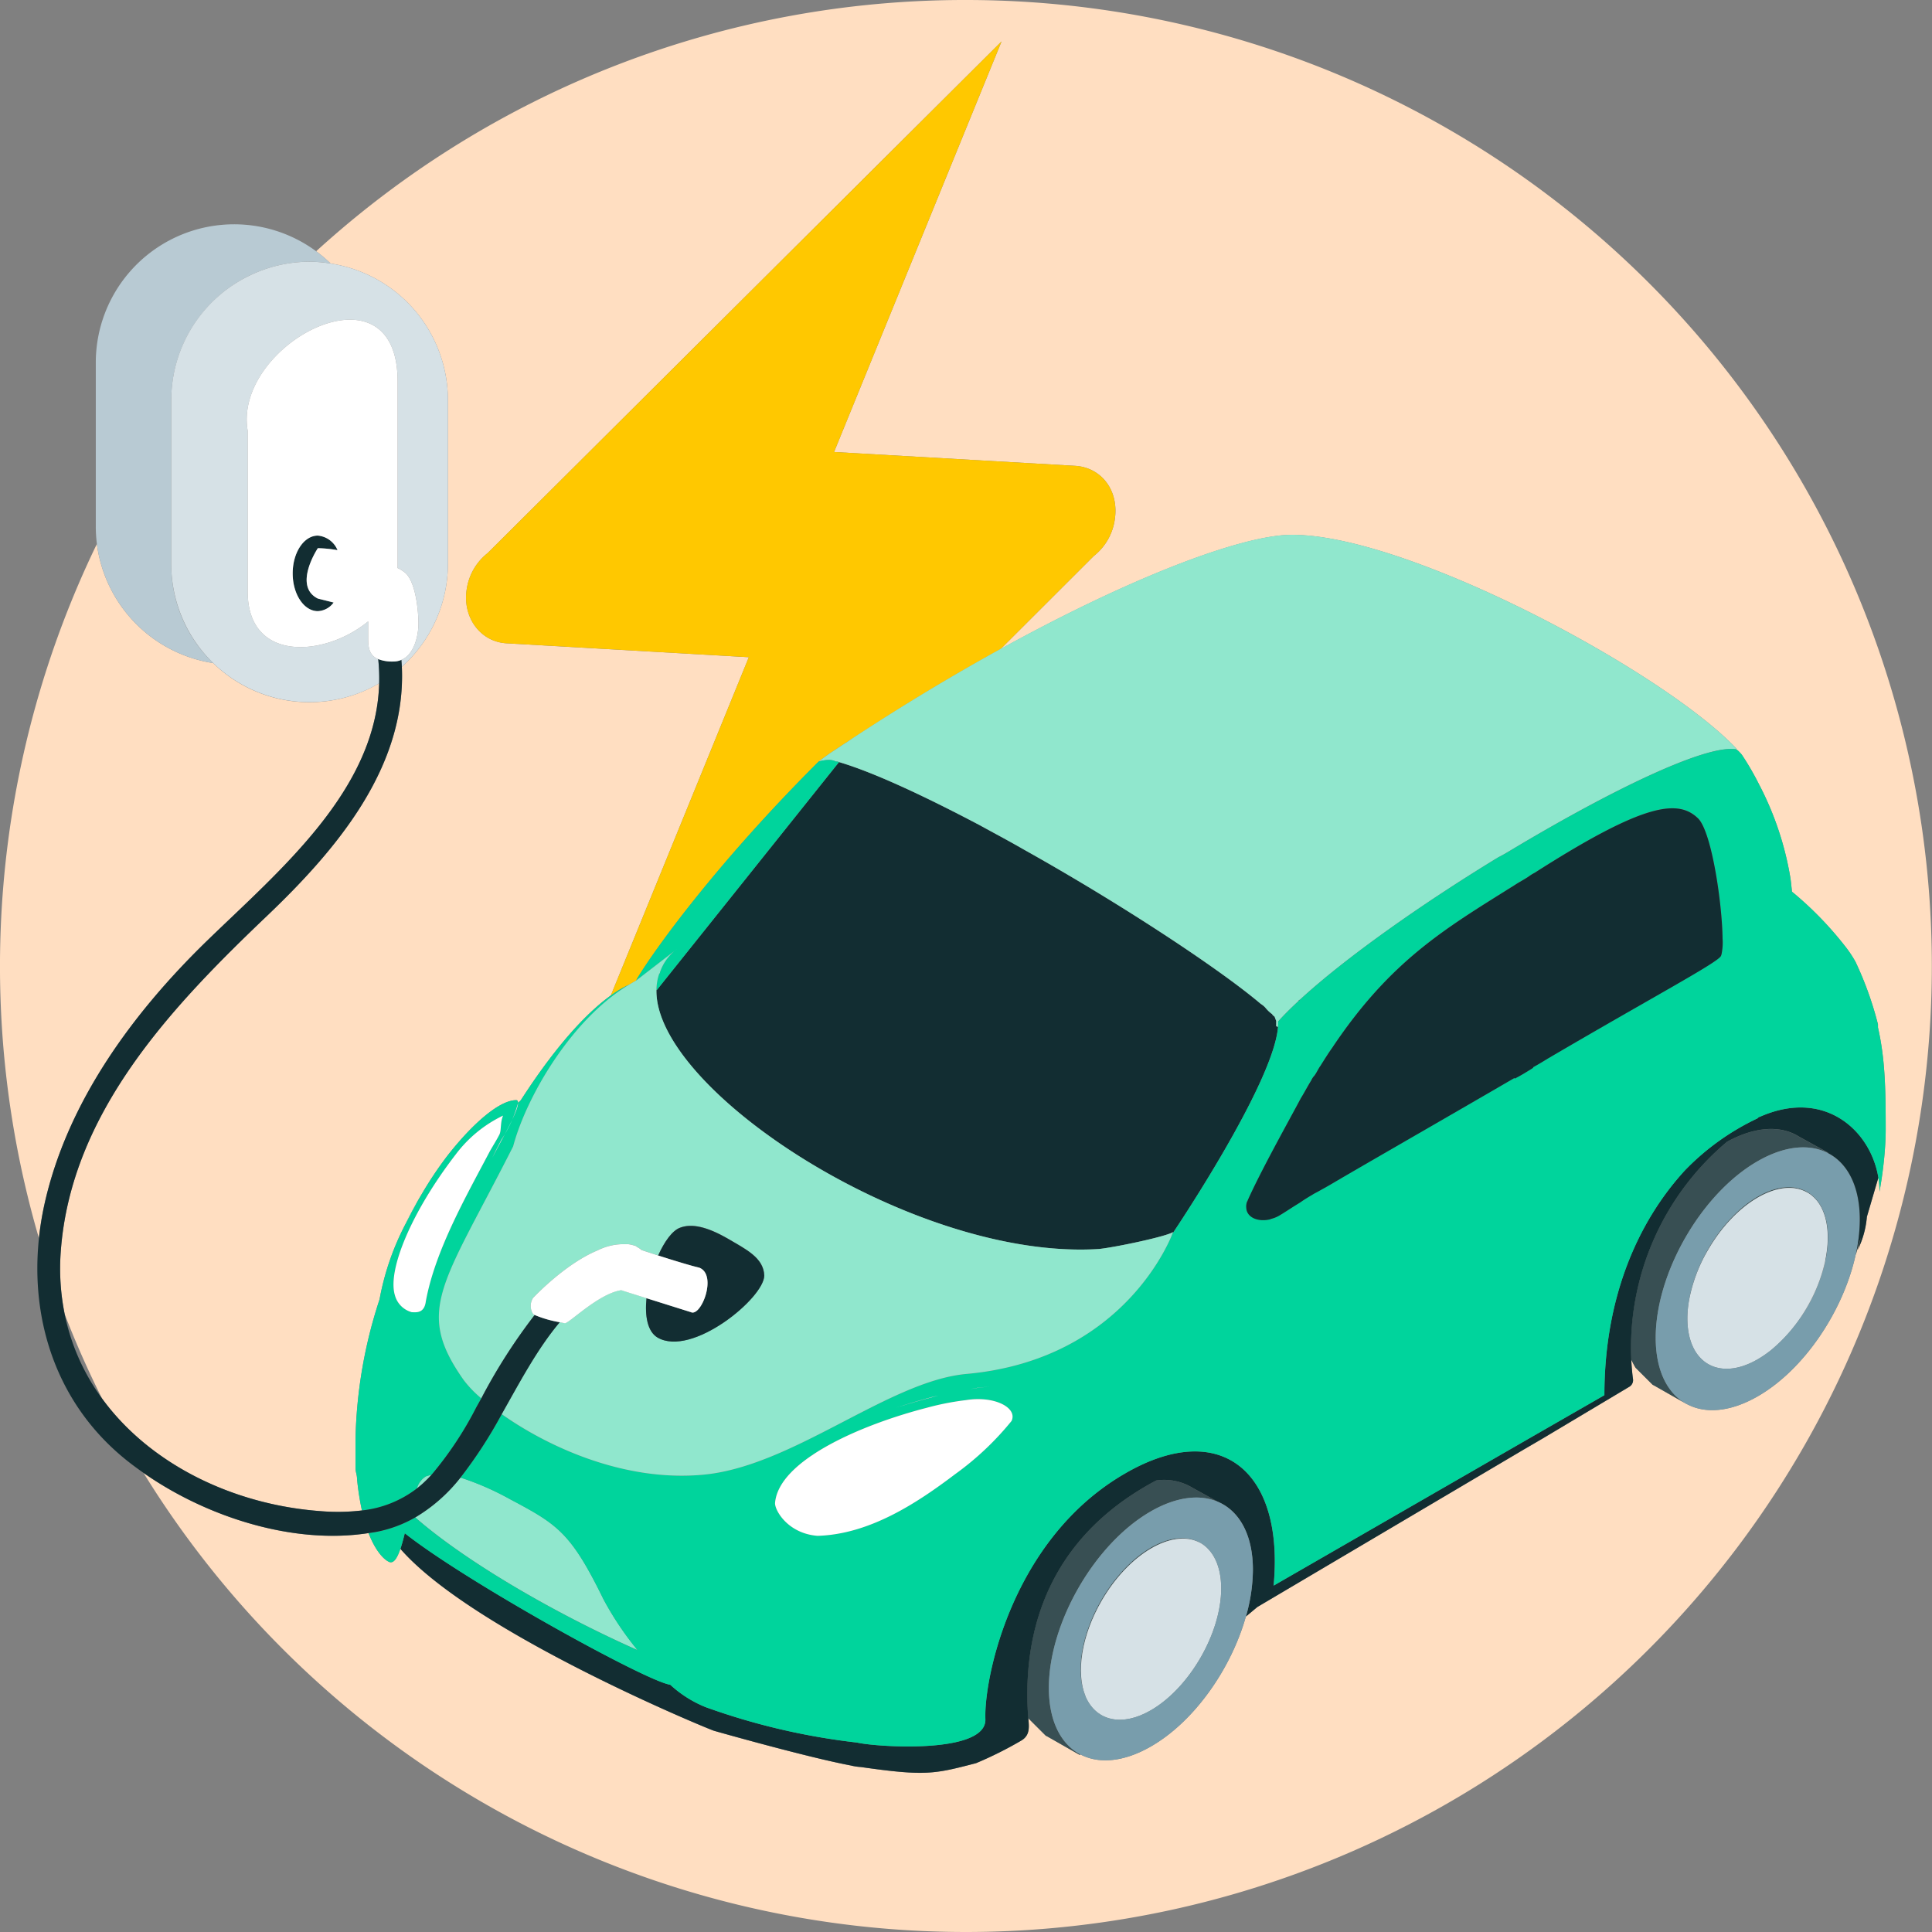 <?xml version="1.0" encoding="UTF-8"?>
<svg xmlns="http://www.w3.org/2000/svg" xmlns:xlink="http://www.w3.org/1999/xlink" id="Calque_1" data-name="Calque 1" viewBox="0 0 250 250">
  <rect x="0" y="0" width="250" height="250" fill="#808080" stroke="none"/>
  <defs>
    <style>.cls-1{fill:none;}.cls-2{fill:#ffdec1;}.cls-3{fill:#ffc800;}.cls-4{fill:#122d32;}.cls-5{fill:#384f53;}.cls-6{fill:#d6e1e6;}.cls-7{fill:#789dac;}.cls-8{fill:#90e7cd;}.cls-9{fill:#00d49c;}.cls-10{fill:url(#Dégradé_sans_nom_8);}.cls-11{fill:url(#Dégradé_sans_nom_8-2);}.cls-12{fill:url(#Dégradé_sans_nom_8-3);}.cls-13{fill:url(#Dégradé_sans_nom_8-4);}.cls-14{fill:url(#Dégradé_sans_nom_8-5);}.cls-15{fill:url(#Dégradé_sans_nom_8-6);}.cls-16{fill:url(#Dégradé_sans_nom_8-7);}.cls-17{fill:#fff;}.cls-18{fill:#b8cad3;}</style>
    <linearGradient id="Dégradé_sans_nom_8" x1="-1597.792" y1="143.553" x2="-1595.216" y2="143.553" gradientTransform="matrix(6.955, 10.955, -10.955, 6.955, 12881.184, 16636.943)" gradientUnits="userSpaceOnUse">
      <stop offset="0" stop-color="#ffeacf"></stop>
      <stop offset="1" stop-color="#dfb6b6"></stop>
    </linearGradient>
    <linearGradient id="Dégradé_sans_nom_8-2" x1="-1597.792" y1="145.235" x2="-1596.986" y2="145.235" gradientTransform="translate(12869.669 16644.049) rotate(57.589) scale(12.977)" xlink:href="#Dégradé_sans_nom_8"></linearGradient>
    <linearGradient id="Dégradé_sans_nom_8-3" x1="-1597.792" y1="145.631" x2="-1595.512" y2="145.631" gradientTransform="translate(12869.669 16644.049) rotate(57.589) scale(12.977)" xlink:href="#Dégradé_sans_nom_8"></linearGradient>
    <linearGradient id="Dégradé_sans_nom_8-4" x1="-1597.792" y1="145.252" x2="-1595.216" y2="145.252" gradientTransform="translate(12869.669 16644.049) rotate(57.589) scale(12.977)" xlink:href="#Dégradé_sans_nom_8"></linearGradient>
    <linearGradient id="Dégradé_sans_nom_8-5" x1="-1597.792" y1="143.433" x2="-1595.216" y2="143.433" gradientTransform="translate(12869.669 16644.049) rotate(57.589) scale(12.977)" xlink:href="#Dégradé_sans_nom_8"></linearGradient>
    <linearGradient id="Dégradé_sans_nom_8-6" x1="-1597.792" y1="144.976" x2="-1595.216" y2="144.976" gradientTransform="translate(12869.669 16644.049) rotate(57.589) scale(12.977)" xlink:href="#Dégradé_sans_nom_8"></linearGradient>
    <linearGradient id="Dégradé_sans_nom_8-7" x1="-1597.792" y1="145.484" x2="-1595.216" y2="145.484" gradientTransform="translate(12869.669 16644.049) rotate(57.589) scale(12.977)" xlink:href="#Dégradé_sans_nom_8"></linearGradient>
  </defs>
  <title>250x250_mobilite-elec</title>
  <path class="cls-1" d="M8.367,170.035a27.913,27.913,0,0,0,4.85,10.948Q10.54,175.649,8.367,170.035Z"></path>
  <path class="cls-2" d="M26.826,121.7c9.394-9.116,21.86-19.459,22.238-33.284A17.844,17.844,0,0,1,27.582,85.8,17.929,17.929,0,0,1,12.537,70.383a125.374,125.374,0,0,0-7.5,89.839,39.275,39.275,0,0,1,.712-4.38C8.693,142.578,17.245,131,26.826,121.7Z"></path>
  <path class="cls-2" d="M236.185,163.1a20.523,20.523,0,0,1-2.355,6.039,20.174,20.174,0,0,1-4.639,5.548,21.042,21.042,0,0,0,7.023-11.57Z"></path>
  <path class="cls-2" d="M125,0A124.544,124.544,0,0,0,40.91,32.513,18.129,18.129,0,0,1,42.781,34.1,17.888,17.888,0,0,1,57.961,51.784V72.953A17.891,17.891,0,0,1,52,86.28c.594,12.913-8.332,23.54-17.41,32.2C22.241,130.246,9.137,143.972,7.859,162a29.642,29.642,0,0,0,.507,8.038q2.168,5.61,4.85,10.948c6.206,8.5,16.962,13.722,28.22,14.555a26.694,26.694,0,0,0,5.4-.085,34.067,34.067,0,0,1-.636-4.11c0-.5-.2-.9-.2-1.4v-3.591a61.542,61.542,0,0,1,3.112-18.213,34.446,34.446,0,0,1,3.416-9.86c.471-.979.994-1.963,1.558-2.939l.047-.083c.132-.227.264-.452.4-.677a48.771,48.771,0,0,1,3.366-5.038c3.2-4.091,6.7-7.185,8.9-7.185.167,0,.237.127.233.349l.065-.05c.1-.1.2-.2.3-.3,5.067-7.858,9.055-11.689,11.645-13.549L96.9,85.042l-31.36-1.8c-3.421-.2-5.754-3.423-5.131-7.094a7.3,7.3,0,0,1,2.694-4.58L129.6,5.36,107.925,58.488,139.1,60.277c3.421.2,5.786,3.215,5.13,7.091a7.314,7.314,0,0,1-2.7,4.583L129.473,83.993C145.145,75.358,158.3,70.2,165.293,69.336c13.8-1.8,49.5,17.061,59.4,27.535l-.122.087c.038.005.088,0,.125.008a4.61,4.61,0,0,1,.7.7,35.72,35.72,0,0,1,2.2,3.789,40.185,40.185,0,0,1,4.1,12.272c.068.541.13,1.1.182,1.668.041.031.09.063.13.094a45.074,45.074,0,0,1,7,7.282,14.731,14.731,0,0,1,1.1,1.7,44.442,44.442,0,0,1,2.9,8.081v.4c.9,3.99,1,7.682,1,13.169,0,1.163-.071,2.4-.191,3.66l0,.007-.006.021c-.138,1.436-.342,2.914-.608,4.394a11.287,11.287,0,0,0-.15-1.81l-1.488,5.071a11.827,11.827,0,0,1-1.176,4.255c.169-.627.3-1.142.407-1.634l-.681,2.322c-1.6,7.249-6.654,14.828-12.665,18.281-3.58,2.054-6.818,2.276-9.194.989l0,.008-.107-.061-.058-.033-4.037-2.3-.2-.1-2.2-2.195a9.356,9.356,0,0,1-.575-1.1c.04.839.108,1.67.214,2.487a1,1,0,0,1-.5,1.095l-11.2,6.685-2.4,1.4L162.7,207.944l-1.484,1.238c-1.915,6.784-6.686,13.6-12.293,16.814-3.562,2.045-6.784,2.273-9.156,1.009l-.048.086-4.2-2.393-.2-.1-2.2-2.195c-.026-.041-.044-.091-.069-.132.12,1.276.231,2.317-.959,2.993a49.308,49.308,0,0,1-5.8,2.893c-5.4,1.4-6.5,1.7-14.9.5a7.089,7.089,0,0,1-1.3-.2c-5.8-1.1-17.7-4.49-17.7-4.49-.7-.2-31-12.669-40.5-23.444-.026-.03-.055-.082-.082-.119-.442,1.307-.946,2.074-1.618,1.617,0,0-1.33-.616-2.5-3.64-9.747,1.526-20.968-2.075-29.114-7.78A125,125,0,1,0,125,0Z"></path>
  <path class="cls-3" d="M82.3,126.9h0c0-.1.1-.1.1-.2,2.2-3.691,10.234-14.892,23.534-28.161h0c.107-.105,1.461-1.07,1.461-1.07h0c.02-.012.038-.026.058-.038l2-1.321h.022c.271-.18.537-.366.819-.535,6.629-4.354,13.093-8.23,19.179-11.583L141.53,71.951a7.314,7.314,0,0,0,2.7-4.583c.656-3.876-1.71-6.894-5.13-7.091l-31.172-1.789L129.6,5.36,63.1,71.568a7.3,7.3,0,0,0-2.694,4.58c-.623,3.672,1.71,6.9,5.131,7.094l31.36,1.8-17.855,43.77a13.063,13.063,0,0,1,2.382-1.4C81.716,127.239,82,127.058,82.3,126.9Z"></path>
  <path class="cls-4" d="M155.375,199.666c-.057-.034-.118-.06-.177-.091l0,.007C155.254,199.612,155.317,199.633,155.375,199.666Z"></path>
  <path class="cls-5" d="M140.558,219.727c-.006-.014-.015-.026-.021-.041C140.544,219.7,140.552,219.713,140.558,219.727Z"></path>
  <path class="cls-5" d="M142.551,207.134c3.494-6.035,9.09-9.349,12.644-7.552l0-.007c-1.637-.873-3.849-.725-6.276.68-5,2.9-9.1,9.977-9.1,15.763a8.825,8.825,0,0,0,.646,3.487C139.23,216.479,139.922,211.678,142.551,207.134Z"></path>
  <path class="cls-5" d="M135.723,218.414c0-8.38,5.9-18.656,13.2-22.847,3.321-1.906,6.344-2.228,8.662-1.239l-3.366-1.855a7.051,7.051,0,0,0-4.614-.9c-12.874,6.826-17.3,17.974-16.609,29.995.015.241.036.472.057.7.025.042.043.091.069.132l2.2,2.195.2.1,4.2,2.393.048-.086C137.276,225.677,135.723,222.705,135.723,218.414Z"></path>
  <path class="cls-4" d="M243.813,149.783l0-.007,0,.028Z"></path>
  <path class="cls-4" d="M233.872,154.306c2.377,1.368,3.142,4.817,2.314,8.8l.029.017a14.762,14.762,0,0,0,.332-2.988c0-2.973-1.087-5.042-2.818-5.967l-.034.06C233.752,154.253,233.815,154.273,233.872,154.306Z"></path>
  <path class="cls-6" d="M142.551,207.134c-2.629,4.544-3.321,9.345-2.084,12.372.025.058.044.124.07.181.006.014.015.026.021.041,1.4,2.951,4.629,3.741,8.364,1.58,5-2.893,9.1-9.977,9.1-15.763,0-2.875-1.014-4.91-2.646-5.878-.058-.033-.121-.054-.18-.084C151.641,197.785,146.045,201.1,142.551,207.134Z"></path>
  <path class="cls-5" d="M214.248,173.1c0-8.377,5.9-18.653,13.2-22.844,3.52-2.021,6.707-2.264,9.071-1.048l.027-.048-3.8-2.094c-2.351-1.466-5.664-1.294-9.275.681a34.811,34.811,0,0,0-12.4,28.144,9.356,9.356,0,0,0,.575,1.1l2.2,2.195.2.1,4.037,2.3C215.712,180.208,214.248,177.273,214.248,173.1Z"></path>
  <path class="cls-5" d="M218.391,169.558c.028-.3.062-.612.11-.926C218.456,168.942,218.416,169.252,218.391,169.558Z"></path>
  <path class="cls-5" d="M233.694,154.223l.034-.06c-1.637-.875-3.85-.728-6.281.679-4.44,2.571-8.165,8.443-8.944,13.778a20.092,20.092,0,0,1,2.512-6.862C224.52,155.7,230.142,152.386,233.694,154.223Z"></path>
  <path class="cls-5" d="M218.248,181.68l0-.008c-.036-.02-.076-.032-.112-.052Z"></path>
  <path class="cls-6" d="M233.83,169.141a20.523,20.523,0,0,0,2.355-6.039c.828-3.98.063-7.428-2.314-8.8-.057-.033-.119-.052-.177-.083-3.552-1.837-9.174,1.48-12.679,7.535a20.092,20.092,0,0,0-2.512,6.862v.012c-.049.314-.083.621-.11.926-.028.353-.045.7-.045,1.047,0,5.788,4.1,8.181,9.1,5.289a14.113,14.113,0,0,0,1.744-1.2A20.174,20.174,0,0,0,233.83,169.141Z"></path>
  <path class="cls-7" d="M236.518,149.206c-2.365-1.216-5.552-.973-9.071,1.048-7.3,4.191-13.2,14.467-13.2,22.844,0,4.175,1.465,7.109,3.836,8.488l.058.033c.036.02.076.033.112.052,2.376,1.286,5.614,1.065,9.194-.989,6.011-3.452,11.066-11.032,12.665-18.281a21.324,21.324,0,0,0,.534-4.566C240.646,153.5,239.057,150.511,236.518,149.206Zm-7.327,25.483a14.113,14.113,0,0,1-1.744,1.2c-5,2.893-9.1.5-9.1-5.289,0-.344.017-.694.045-1.047.025-.306.065-.616.11-.926v-.012c.78-5.335,4.5-11.206,8.944-13.778,2.431-1.406,4.643-1.554,6.281-.679,1.731.925,2.818,2.994,2.818,5.967a14.762,14.762,0,0,1-.332,2.988A21.042,21.042,0,0,1,229.191,174.689Z"></path>
  <path class="cls-4" d="M168.037,129.462c.01.016.016.03.025.046l.181-.167Z"></path>
  <path class="cls-4" d="M84.938,128.073c-.285,13.011,33.375,35.061,57.255,33.548,2-.2,8.7-1.6,9.6-2.195,0,0-.084.235-.26.64l.075-.117.084-.231.1-.2c.194-.291,13.011-19.332,13.582-26.631-.1-.039-.181-.072-.227-.083v-.7c-.1-.2-.1-.3-.2-.5a350.707,350.707,0,0,1-.3-.3c0-.1-.1-.1-.2-.2a4.641,4.641,0,0,1-.7-.7,2.729,2.729,0,0,0-.605-.5c-5.337-4.521-18.127-12.963-30.716-20-1.914-1.105-3.828-2.11-5.642-3.114-7.141-3.763-13.689-6.833-18.214-8.172L85,128.1Z"></path>
  <path class="cls-4" d="M227.7,144.52c-.1,0-.2.1-.3.2a32.071,32.071,0,0,0-9.387,6.731c-6.122,6.679-10.412,16.483-10.412,29.083l-9.9,5.688-32.9,18.954c1.4-14.967-7-21.649-19.3-14.467-14.6,8.48-18.2,26.538-18,31.726.2,4.588-14.083,3.637-16.613,3.05h0A86.723,86.723,0,0,1,91.3,220.9a15.123,15.123,0,0,1-4.571-2.906c-3.024-.392-26.4-13.307-34.346-19.6-.181.737-.365,1.424-.562,2.005.027.037.056.089.082.119,9.5,10.776,39.8,23.246,40.5,23.444,0,0,11.9,3.393,17.7,4.49a7.089,7.089,0,0,0,1.3.2c8.4,1.2,9.5.9,14.9-.5a49.308,49.308,0,0,0,5.8-2.893c1.19-.676,1.079-1.717.959-2.993-.021-.227-.042-.458-.057-.7-.687-12.02,3.736-23.169,16.609-29.995a7.051,7.051,0,0,1,4.614.9l3.366,1.855c2.776,1.184,4.537,4.255,4.537,8.823a22.4,22.4,0,0,1-.906,6.03l1.484-1.238,34.489-20.392,2.4-1.4,11.2-6.685a1,1,0,0,0,.5-1.095c-.106-.818-.174-1.648-.214-2.487a34.811,34.811,0,0,1,12.4-28.144c3.611-1.975,6.923-2.147,9.275-.681l3.8,2.094-.027.048c2.538,1.3,4.128,4.291,4.128,8.629a21.324,21.324,0,0,1-.534,4.566l.681-2.322c-.11.493-.238,1.008-.407,1.634a11.827,11.827,0,0,0,1.176-4.255l1.488-5.071C242.051,146.257,236.081,140.8,227.7,144.52Z"></path>
  <path class="cls-8" d="M78.087,206.937c-4.25-8.707-5.989-9.706-12.19-13a35.832,35.832,0,0,0-6.308-2.744,21.144,21.144,0,0,1-5.852,5.158c6.216,5.458,17.538,12.189,28.76,17.169A40.548,40.548,0,0,1,78.087,206.937Z"></path>
  <path class="cls-8" d="M53.946,192.607c.281-.22.558-.451.829-.7q.547-.5,1.053-1.054a4.523,4.523,0,0,0-.73.193A2.691,2.691,0,0,0,53.946,192.607Z"></path>
  <path class="cls-8" d="M109.476,96.111h-.022l-2,1.321c-.02.012-.038.026-.058.038h0s-1.354.965-1.461,1.07l0,0c1.51-.4,2.014-.1,2.215,0h.2c.068.02.146.048.214.068,4.526,1.339,11.074,4.409,18.214,8.172,1.814,1,3.728,2.009,5.642,3.114,12.589,7.033,25.379,15.474,30.716,20a2.729,2.729,0,0,1,.605.5,4.641,4.641,0,0,0,.7.7c.1.1.2.1.2.2a116.949,116.949,0,0,0,.2.2.1.1,0,0,1,.1.1c.1.2.1.3.2.5v.7c.046.011.126.044.227.083a5.75,5.75,0,0,0,.017-.705c.743-.83,1.651-1.731,2.668-2.675-.009-.016-.015-.03-.025-.046l.206-.12c5.852-5.386,15.708-12.354,25.649-18.408.6-.3,1.1-.6,1.6-.9,12.68-7.609,25.051-13.644,29.074-13.079l.122-.087c-9.9-10.474-45.6-29.331-59.4-27.535-6.988.863-20.148,6.022-35.819,14.656-6.086,3.353-12.55,7.229-19.179,11.583C110.012,95.745,109.747,95.93,109.476,96.111Z"></path>
  <path class="cls-9" d="M87.6,122.813a6.154,6.154,0,0,0-2.2,2.993c0,.1,0,.1-.1.2a6.675,6.675,0,0,0-.359,2.068L85,128.1,108.563,98.61c-.069-.02-.147-.049-.214-.068h-.2c-.2-.1-.706-.4-2.215,0l0,0h0C92.632,111.811,84.6,123.011,82.4,126.7c0,.1-.1.1-.1.2h0Z"></path>
  <path class="cls-4" d="M198.394,138.092h0c.547-.3,1.095-.622,1.643-.963l-.019.011C199.476,137.476,198.935,137.8,198.394,138.092Z"></path>
  <path class="cls-10" d="M198.394,138.092h0c.547-.3,1.095-.622,1.643-.963l-.019.011C199.476,137.476,198.935,137.8,198.394,138.092Z"></path>
  <polygon class="cls-4" points="168.845 155.19 168.872 155.174 168.875 155.173 168.848 155.188 168.845 155.19"></polygon>
  <polygon class="cls-11" points="168.845 155.19 168.872 155.174 168.875 155.173 168.848 155.188 168.845 155.19"></polygon>
  <polygon class="cls-4" points="164.449 157.735 164.381 157.774 164.382 157.774 164.45 157.735 164.449 157.735"></polygon>
  <polygon class="cls-12" points="164.449 157.735 164.381 157.774 164.382 157.774 164.45 157.735 164.449 157.735"></polygon>
  <path class="cls-9" d="M168.478,155.435c.133-.09.264-.177.394-.26l-.027.016C168.724,155.268,168.6,155.35,168.478,155.435Z"></path>
  <path class="cls-13" d="M168.478,155.435c.133-.09.264-.177.394-.26l-.027.016C168.724,155.268,168.6,155.35,168.478,155.435Z"></path>
  <path class="cls-9" d="M182.544,147.259l-.3.175c4.4-2.537,9.1-5.246,13.75-7.957h0C191.448,142.124,186.856,144.771,182.544,147.259Z"></path>
  <path class="cls-14" d="M182.544,147.259l-.3.175c4.4-2.537,9.1-5.246,13.75-7.957h0C191.448,142.124,186.856,144.771,182.544,147.259Z"></path>
  <path class="cls-9" d="M171,153.942c.519-.286,1.038-.581,1.558-.891-.5.3-1,.58-1.5.855Z"></path>
  <path class="cls-15" d="M171,153.942c.519-.286,1.038-.581,1.558-.891-.5.3-1,.58-1.5.855Z"></path>
  <path class="cls-9" d="M164.45,157.735l-.068.039a4.16,4.16,0,0,0,1.111-.449c.605-.345,1.436-.911,2.294-1.446-.861.534-1.691,1.1-2.3,1.445A4.074,4.074,0,0,1,164.45,157.735Z"></path>
  <path class="cls-16" d="M164.45,157.735l-.068.039a4.16,4.16,0,0,0,1.111-.449c.605-.345,1.436-.911,2.294-1.446-.861.534-1.691,1.1-2.3,1.445A4.074,4.074,0,0,1,164.45,157.735Z"></path>
  <path class="cls-9" d="M195.491,110.037c-.5.3-1,.6-1.6.9-9.942,6.054-19.8,13.021-25.649,18.408l-.181.167c-1.018.945-1.925,1.845-2.668,2.675a5.75,5.75,0,0,1-.017.705c-.571,7.3-13.388,26.34-13.582,26.631l-.1.2-.084.231-.075.117c-1.318,3.039-8,16.044-26.438,17.717-10.2.9-22.7,12.172-34.4,13.068-10.224.845-19.994-3.765-25.781-7.853a58.965,58.965,0,0,1-5.329,8.2,35.832,35.832,0,0,1,6.308,2.744c6.2,3.292,7.939,4.292,12.19,13a40.548,40.548,0,0,0,4.409,6.584c-11.221-4.979-22.543-11.711-28.76-17.169a16.348,16.348,0,0,1-5.013,1.867c-.338.066-.683.106-1.025.16,1.17,3.024,2.5,3.64,2.5,3.64.672.458,1.176-.309,1.618-1.617.2-.581.381-1.268.562-2.005,7.945,6.288,31.323,19.2,34.346,19.6A15.123,15.123,0,0,0,91.3,220.9a86.723,86.723,0,0,0,19.6,4.588h0c2.53.587,16.814,1.538,16.613-3.05-.2-5.188,3.4-23.246,18-31.726,12.3-7.182,20.7-.5,19.3,14.467l32.9-18.954,9.9-5.688c0-12.6,4.29-22.4,10.412-29.083a32.071,32.071,0,0,1,9.387-6.731c.1-.1.2-.2.3-.2,8.379-3.724,14.349,1.737,15.348,7.868a11.287,11.287,0,0,1,.15,1.81c.266-1.48.47-2.958.608-4.394l0-.028c.12-1.264.191-2.5.191-3.66,0-5.487-.1-9.178-1-13.169v-.4a44.442,44.442,0,0,0-2.9-8.081,14.731,14.731,0,0,0-1.1-1.7,45.074,45.074,0,0,0-7-7.282c-.039-.031-.089-.063-.13-.094-.052-.568-.114-1.127-.182-1.668a40.185,40.185,0,0,0-4.1-12.272,35.72,35.72,0,0,0-2.2-3.789,4.61,4.61,0,0,0-.7-.7c-.037-.007-.087,0-.125-.008C220.543,96.393,208.171,102.428,195.491,110.037Zm-64.6,73.83a37.82,37.82,0,0,1-7.3,6.886c-5,3.789-11.1,7.782-17.8,7.98-3.9-.3-5.6-3.393-5.5-4.289.5-5.487,11.1-10.077,19.6-12.272a35.349,35.349,0,0,1,5.1-1C128.694,180.578,131.7,182.172,130.894,183.867Zm30.373-27.835a2.171,2.171,0,0,1,.126-.6c0,.01.014.018.019.028.028-.076.048-.149.084-.227,1.7-3.789,5.1-9.876,6.7-12.87,0-.1.1-.1.1-.2.5-.8.9-1.6,1.4-2.393a2.092,2.092,0,0,1,.4-.6c.3-.4.5-.9.8-1.3.5-.8,1-1.6,1.5-2.3,7.6-11.373,14.7-15.464,23.6-21.049.6-.4,1.2-.7,1.8-1.1a5.578,5.578,0,0,1,.8-.5c14.2-9.078,18.6-9.578,21.2-6.984,1.757,1.911,3.066,11.074,3.115,15.5a7.266,7.266,0,0,1-.12,1.95,1.411,1.411,0,0,1-.095.307c-.5.9-8.8,5.289-22.4,13.269l-.256.157c-.548.341-1.1.665-1.643.963l0,0v.081c-.8.5-1.6,1-2.4,1.4v-.1c-4.65,2.711-9.352,5.42-13.75,7.957l.3-.175-.454.262-.259.15-2.945,1.7c-2.041,1.18-3.988,2.309-5.792,3.364-.179.107-.357.209-.535.315-.519.31-1.038.605-1.558.891l.062-.036h0l-.062.036c-.3.166-.6.339-.9.49-.335.2-.764.45-1.219.74l0,0c-.13.083-.261.17-.394.26-.095.064-.189.126-.284.194-.136.081-.27.166-.405.25-.859.535-1.689,1.1-2.294,1.446a4.16,4.16,0,0,1-1.111.449h0c-1.549.384-3.059-.2-3.115-1.489a1.68,1.68,0,0,1,0-.2Zm-33.139,23.435a11.675,11.675,0,0,0-1.533.111l-1.061.175c.328-.06.659-.121.963-.174A12.165,12.165,0,0,1,128.128,179.467Zm-6.692,1.119c-.247.063-.49.118-.74.189-1.524.4-3.145.865-4.8,1.4,1.591-.529,3.175-1,4.7-1.4C120.877,180.71,121.156,180.65,121.436,180.587Z"></path>
  <path class="cls-4" d="M161.265,156.286c.057,1.287,1.566,1.873,3.115,1.489l.068-.039h0a4.074,4.074,0,0,0,1.041-.411c.606-.345,1.436-.911,2.3-1.445.135-.084.269-.169.405-.25.1-.068.189-.13.284-.194.124-.084.246-.166.367-.244l0,0,.027-.016c.455-.29.884-.54,1.219-.74.3-.151.6-.324.9-.49l.062-.036h0c.5-.275,1-.559,1.5-.855.178-.106.357-.209.535-.315,1.8-1.055,3.752-2.184,5.792-3.364l2.945-1.7.259-.15.454-.262c4.312-2.488,8.9-5.135,13.448-7.783h0v.1c.8-.4,1.6-.9,2.4-1.4v-.081l0,0h0c.541-.3,1.082-.615,1.623-.951l.019-.011.256-.157c13.6-7.981,21.9-12.37,22.4-13.269a1.411,1.411,0,0,0,.095-.307,7.266,7.266,0,0,0,.12-1.95c-.049-4.426-1.358-13.589-3.115-15.5-2.6-2.594-7-2.094-21.2,6.984a5.578,5.578,0,0,0-.8.5c-.6.4-1.2.7-1.8,1.1-8.9,5.585-16,9.675-23.6,21.049-.5.7-1,1.5-1.5,2.3-.3.4-.5.9-.8,1.3a2.092,2.092,0,0,0-.4.6c-.5.8-.9,1.595-1.4,2.393,0,.1-.1.1-.1.2-1.6,2.993-5,9.08-6.7,12.87-.036.079-.057.152-.084.227,0-.01-.014-.017-.019-.028a2.171,2.171,0,0,0-.126.6l0,.054A1.68,1.68,0,0,0,161.265,156.286Z"></path>
  <path class="cls-9" d="M53.946,192.607a2.691,2.691,0,0,1,1.152-1.561,4.523,4.523,0,0,1,.73-.193,45.9,45.9,0,0,0,5.808-8.754c.217-.384.431-.766.646-1.15A14.559,14.559,0,0,1,60,178.581c-6.4-9.08-2.7-12.272,6.4-30.23,1.733-6.526,7.634-16.546,15.026-20.94a13.063,13.063,0,0,0-2.382,1.4c-2.589,1.86-6.577,5.691-11.645,13.549-.1.1-.2.2-.3.3l-.065.05c0-.222-.066-.349-.233-.349-2.2,0-5.7,3.094-8.9,7.185a48.771,48.771,0,0,0-3.366,5.038c-.133.226-.269.448-.4.677l-.047.083c-.545.959-1.066,1.946-1.558,2.939a34.446,34.446,0,0,0-3.416,9.86A61.542,61.542,0,0,0,46,186.357v3.591c0,.5.2.9.2,1.4a34.067,34.067,0,0,0,.636,4.11A14.21,14.21,0,0,0,53.946,192.607ZM59,149.345a16.662,16.662,0,0,1,6.1-4.987c-.4.9-.2,1.994-.5,2.494-.3.6-.8,1.4-1.2,2.094-3.1,5.886-7.1,12.87-8.3,19.454-.2,1.6-1.3,1.4-1.8,1.4a3.1,3.1,0,0,1-2.2-2.192C50.1,164.31,53.3,156.728,59,149.345Zm5.9-1.793c-.367.7-.77,1.45-1.194,2.246.423-.859.825-1.649,1.194-2.349a16.873,16.873,0,0,0,2.134-4.689C67.017,143.431,66.193,145.2,64.9,147.553Z"></path>
  <path class="cls-8" d="M90.7,190.85c11.7-.9,24.2-12.172,34.4-13.068,18.438-1.673,25.12-14.678,26.438-17.717.176-.405.26-.64.26-.64-.9.6-7.6,1.994-9.6,2.195-23.88,1.514-57.54-20.537-57.255-33.548A6.675,6.675,0,0,1,85.3,126c.1-.1.1-.1.1-.2a6.154,6.154,0,0,1,2.2-2.993l-5.3,4.09h0c-.295.155-.583.336-.873.508-7.392,4.393-13.293,14.413-15.026,20.94-9.1,17.957-12.8,21.149-6.4,30.23a14.559,14.559,0,0,0,2.281,2.368,72.73,72.73,0,0,1,6.906-10.79,1.044,1.044,0,0,1-.215-.146,1.914,1.914,0,0,1,0-2.051c.157-.159,4.131-4.4,8.358-6.163a7.592,7.592,0,0,1,3.13-.8h.784c.313,0,1.409.32,1.1.32a2.573,2.573,0,0,1,.679.44c.685.229,1.413.467,2.144.7.818-1.826,1.851-3.248,2.844-3.6,1.514-.58,3.5-.1,6.058,1.353,2.462,1.45,4.734,2.513,4.827,4.833,0,2.9-9.372,10.631-13.821,8.021-1.3-.789-1.647-2.807-1.415-5.084l-3.281-1.032c-2.922.446-6.711,4.272-7.273,4.272-.179-.033-.415-.079-.67-.13-2.892,3.426-5.155,7.724-7.516,11.9C70.705,187.085,80.475,191.7,90.7,190.85Z"></path>
  <path class="cls-8" d="M80.6,166.926c-.056.005-.113.014-.17.022A.676.676,0,0,0,80.6,166.926Z"></path>
  <path class="cls-17" d="M120.7,180.776c.25-.071.493-.126.74-.189-.28.063-.559.124-.84.19-1.524.4-3.108.867-4.7,1.4C117.551,181.641,119.172,181.171,120.7,180.776Z"></path>
  <path class="cls-17" d="M126.594,179.578a11.675,11.675,0,0,1,1.533-.111,12.165,12.165,0,0,0-1.63.112c-.3.054-.635.114-.963.174Z"></path>
  <path class="cls-17" d="M124.995,181.175a35.349,35.349,0,0,0-5.1,1c-8.5,2.195-19.1,6.785-19.6,12.272-.1.9,1.6,3.99,5.5,4.289,6.7-.2,12.8-4.191,17.8-7.98a37.82,37.82,0,0,0,7.3-6.886C131.7,182.172,128.694,180.578,124.995,181.175Z"></path>
  <path class="cls-17" d="M54.134,155.261c.131-.23.267-.451.4-.677C54.4,154.809,54.265,155.035,54.134,155.261Z"></path>
  <path class="cls-17" d="M52.529,158.284c.492-.993,1.013-1.98,1.558-2.939C53.522,156.321,53,157.3,52.529,158.284Z"></path>
  <path class="cls-17" d="M67.032,142.761A16.873,16.873,0,0,1,64.9,147.45c-.369.7-.771,1.49-1.194,2.349.424-.8.827-1.55,1.194-2.246C66.193,145.2,67.017,143.431,67.032,142.761Z"></path>
  <path class="cls-17" d="M53.3,169.8c.5,0,1.6.2,1.8-1.4,1.2-6.584,5.2-13.568,8.3-19.454.4-.7.9-1.5,1.2-2.094.3-.5.1-1.6.5-2.494a16.662,16.662,0,0,0-6.1,4.987c-5.7,7.383-8.9,14.964-7.9,18.259A3.1,3.1,0,0,0,53.3,169.8Z"></path>
  <path class="cls-7" d="M162.122,203.151c0-4.568-1.761-7.638-4.537-8.823-2.318-.989-5.342-.667-8.662,1.239-7.3,4.191-13.2,14.467-13.2,22.847,0,4.291,1.553,7.263,4.043,8.59,2.372,1.264,5.594,1.036,9.156-1.009,5.607-3.218,10.378-10.03,12.293-16.814A22.4,22.4,0,0,0,162.122,203.151Zm-13.2-2.9c2.428-1.405,4.639-1.554,6.276-.68.058.031.12.057.177.091,1.632.968,2.646,3,2.646,5.878,0,5.786-4.1,12.87-9.1,15.763-3.735,2.161-6.967,1.37-8.364-1.58-.007-.014-.015-.026-.021-.041-.026-.057-.045-.122-.07-.181a8.825,8.825,0,0,1-.646-3.487C139.821,210.233,143.922,203.151,148.922,200.256Z"></path>
  <path class="cls-4" d="M90.481,164.037c2.384.913.249,6.44-1.094,5.753l-5.729-1.8c-.233,2.278.114,4.295,1.415,5.084,4.449,2.61,13.821-5.121,13.821-8.021-.094-2.32-2.365-3.383-4.827-4.833-2.556-1.45-4.545-1.933-6.058-1.353-.993.349-2.026,1.771-2.844,3.6C87.345,163.162,89.525,163.82,90.481,164.037Z"></path>
  <path class="cls-18" d="M27.582,85.8a17.72,17.72,0,0,1-5.423-12.842V51.784a17.961,17.961,0,0,1,17.9-17.921,17.562,17.562,0,0,1,2.723.233,18.129,18.129,0,0,0-1.871-1.584,17.9,17.9,0,0,0-28.516,14.41V68.092a18.392,18.392,0,0,0,.143,2.291A17.929,17.929,0,0,0,27.582,85.8Z"></path>
  <path class="cls-6" d="M32.338,35.637A17.9,17.9,0,0,0,22.159,51.784V72.953A17.9,17.9,0,0,0,46.815,89.533a17.939,17.939,0,0,0,2.25-1.113,23.856,23.856,0,0,0-.123-3.13c-1.3-.55-1.3-1.747-1.3-2.946V80.407c-5.651,4.646-15.589,5.322-15.589-3.845V55.749c-1.941-11.206,19.4-22.415,19.4-6.4V73.361c0,.047-.008.093-.009.14a4.4,4.4,0,0,1,1.077.693c1.3,1.3,1.626,4.89,1.626,6.518,0,1.385-.474,3.938-2.212,4.678.024.3.049.595.062.89a17.891,17.891,0,0,0,5.964-13.327V51.784A17.888,17.888,0,0,0,42.781,34.1a17.562,17.562,0,0,0-2.723-.233A17.812,17.812,0,0,0,32.338,35.637Z"></path>
  <path class="cls-4" d="M41.127,79.083a2.686,2.686,0,0,0,2.047-1.117l-2.046-.513c-3.257-1.628,0-6.518,0-6.518a16.326,16.326,0,0,1,2.549.256,3.048,3.048,0,0,0-2.55-1.885c-1.8,0-3.254,2.189-3.254,4.89S39.329,79.083,41.127,79.083Z"></path>
  <path class="cls-4" d="M47.7,198.379c.342-.053.687-.093,1.025-.16a16.348,16.348,0,0,0,5.013-1.867,21.144,21.144,0,0,0,5.852-5.158,58.965,58.965,0,0,0,5.329-8.2c2.361-4.178,4.624-8.476,7.516-11.9a14.765,14.765,0,0,1-3.246-.938,72.73,72.73,0,0,0-6.906,10.79c-.215.383-.429.766-.646,1.15a45.9,45.9,0,0,1-5.808,8.754q-.507.548-1.053,1.054c-.271.25-.548.48-.829.7a14.21,14.21,0,0,1-7.109,2.847,26.694,26.694,0,0,1-5.4.085c-11.257-.834-22.013-6.05-28.22-14.555a27.913,27.913,0,0,1-4.85-10.948A29.642,29.642,0,0,1,7.859,162c1.278-18.025,14.382-31.751,26.728-43.522,9.078-8.655,18-19.283,17.41-32.2-.014-.295-.039-.592-.062-.89a2.622,2.622,0,0,1-1.043.212,5.028,5.028,0,0,1-1.951-.313,23.856,23.856,0,0,1,.123,3.13c-.378,13.826-12.844,24.168-22.238,33.284C17.245,131,8.693,142.578,5.752,155.842a39.275,39.275,0,0,0-.712,4.38c-1.129,10.7,2.314,21.238,10.882,28.363.839.7,1.737,1.365,2.663,2.014C26.731,196.3,37.952,199.906,47.7,198.379Z"></path>
  <path class="cls-17" d="M80.376,166.955l3.281,1.032,5.729,1.8c1.343.687,3.478-4.84,1.094-5.753-.956-.217-3.135-.875-5.318-1.575-.73-.234-1.458-.473-2.144-.7a2.573,2.573,0,0,0-.679-.44c.313,0-.784-.32-1.1-.32H80.46a7.592,7.592,0,0,0-3.13.8c-4.227,1.759-8.2,6-8.358,6.163a1.914,1.914,0,0,0,0,2.051,1.044,1.044,0,0,0,.215.146,14.765,14.765,0,0,0,3.246.938c.254.052.491.1.67.13C73.665,171.227,77.454,167.4,80.376,166.955Zm.226-.029a.676.676,0,0,1-.17.022C80.489,166.94,80.546,166.931,80.6,166.926Z"></path>
  <path class="cls-17" d="M54.146,80.713c0-1.628-.326-5.213-1.626-6.518a4.4,4.4,0,0,0-1.077-.693c0-.047.009-.093.009-.14V49.345c0-16.011-21.345-4.8-19.4,6.4V76.562c0,9.167,9.938,8.49,15.589,3.845v1.936c0,1.2,0,2.4,1.3,2.946a5.028,5.028,0,0,0,1.951.313,2.622,2.622,0,0,0,1.043-.212C53.672,84.651,54.146,82.1,54.146,80.713ZM41.127,69.306a3.048,3.048,0,0,1,2.55,1.885,16.326,16.326,0,0,0-2.549-.256s-3.257,4.89,0,6.518l2.046.513a2.686,2.686,0,0,1-2.047,1.117c-1.8,0-3.254-2.189-3.254-4.887S39.329,69.306,41.127,69.306Z"></path>
</svg>
